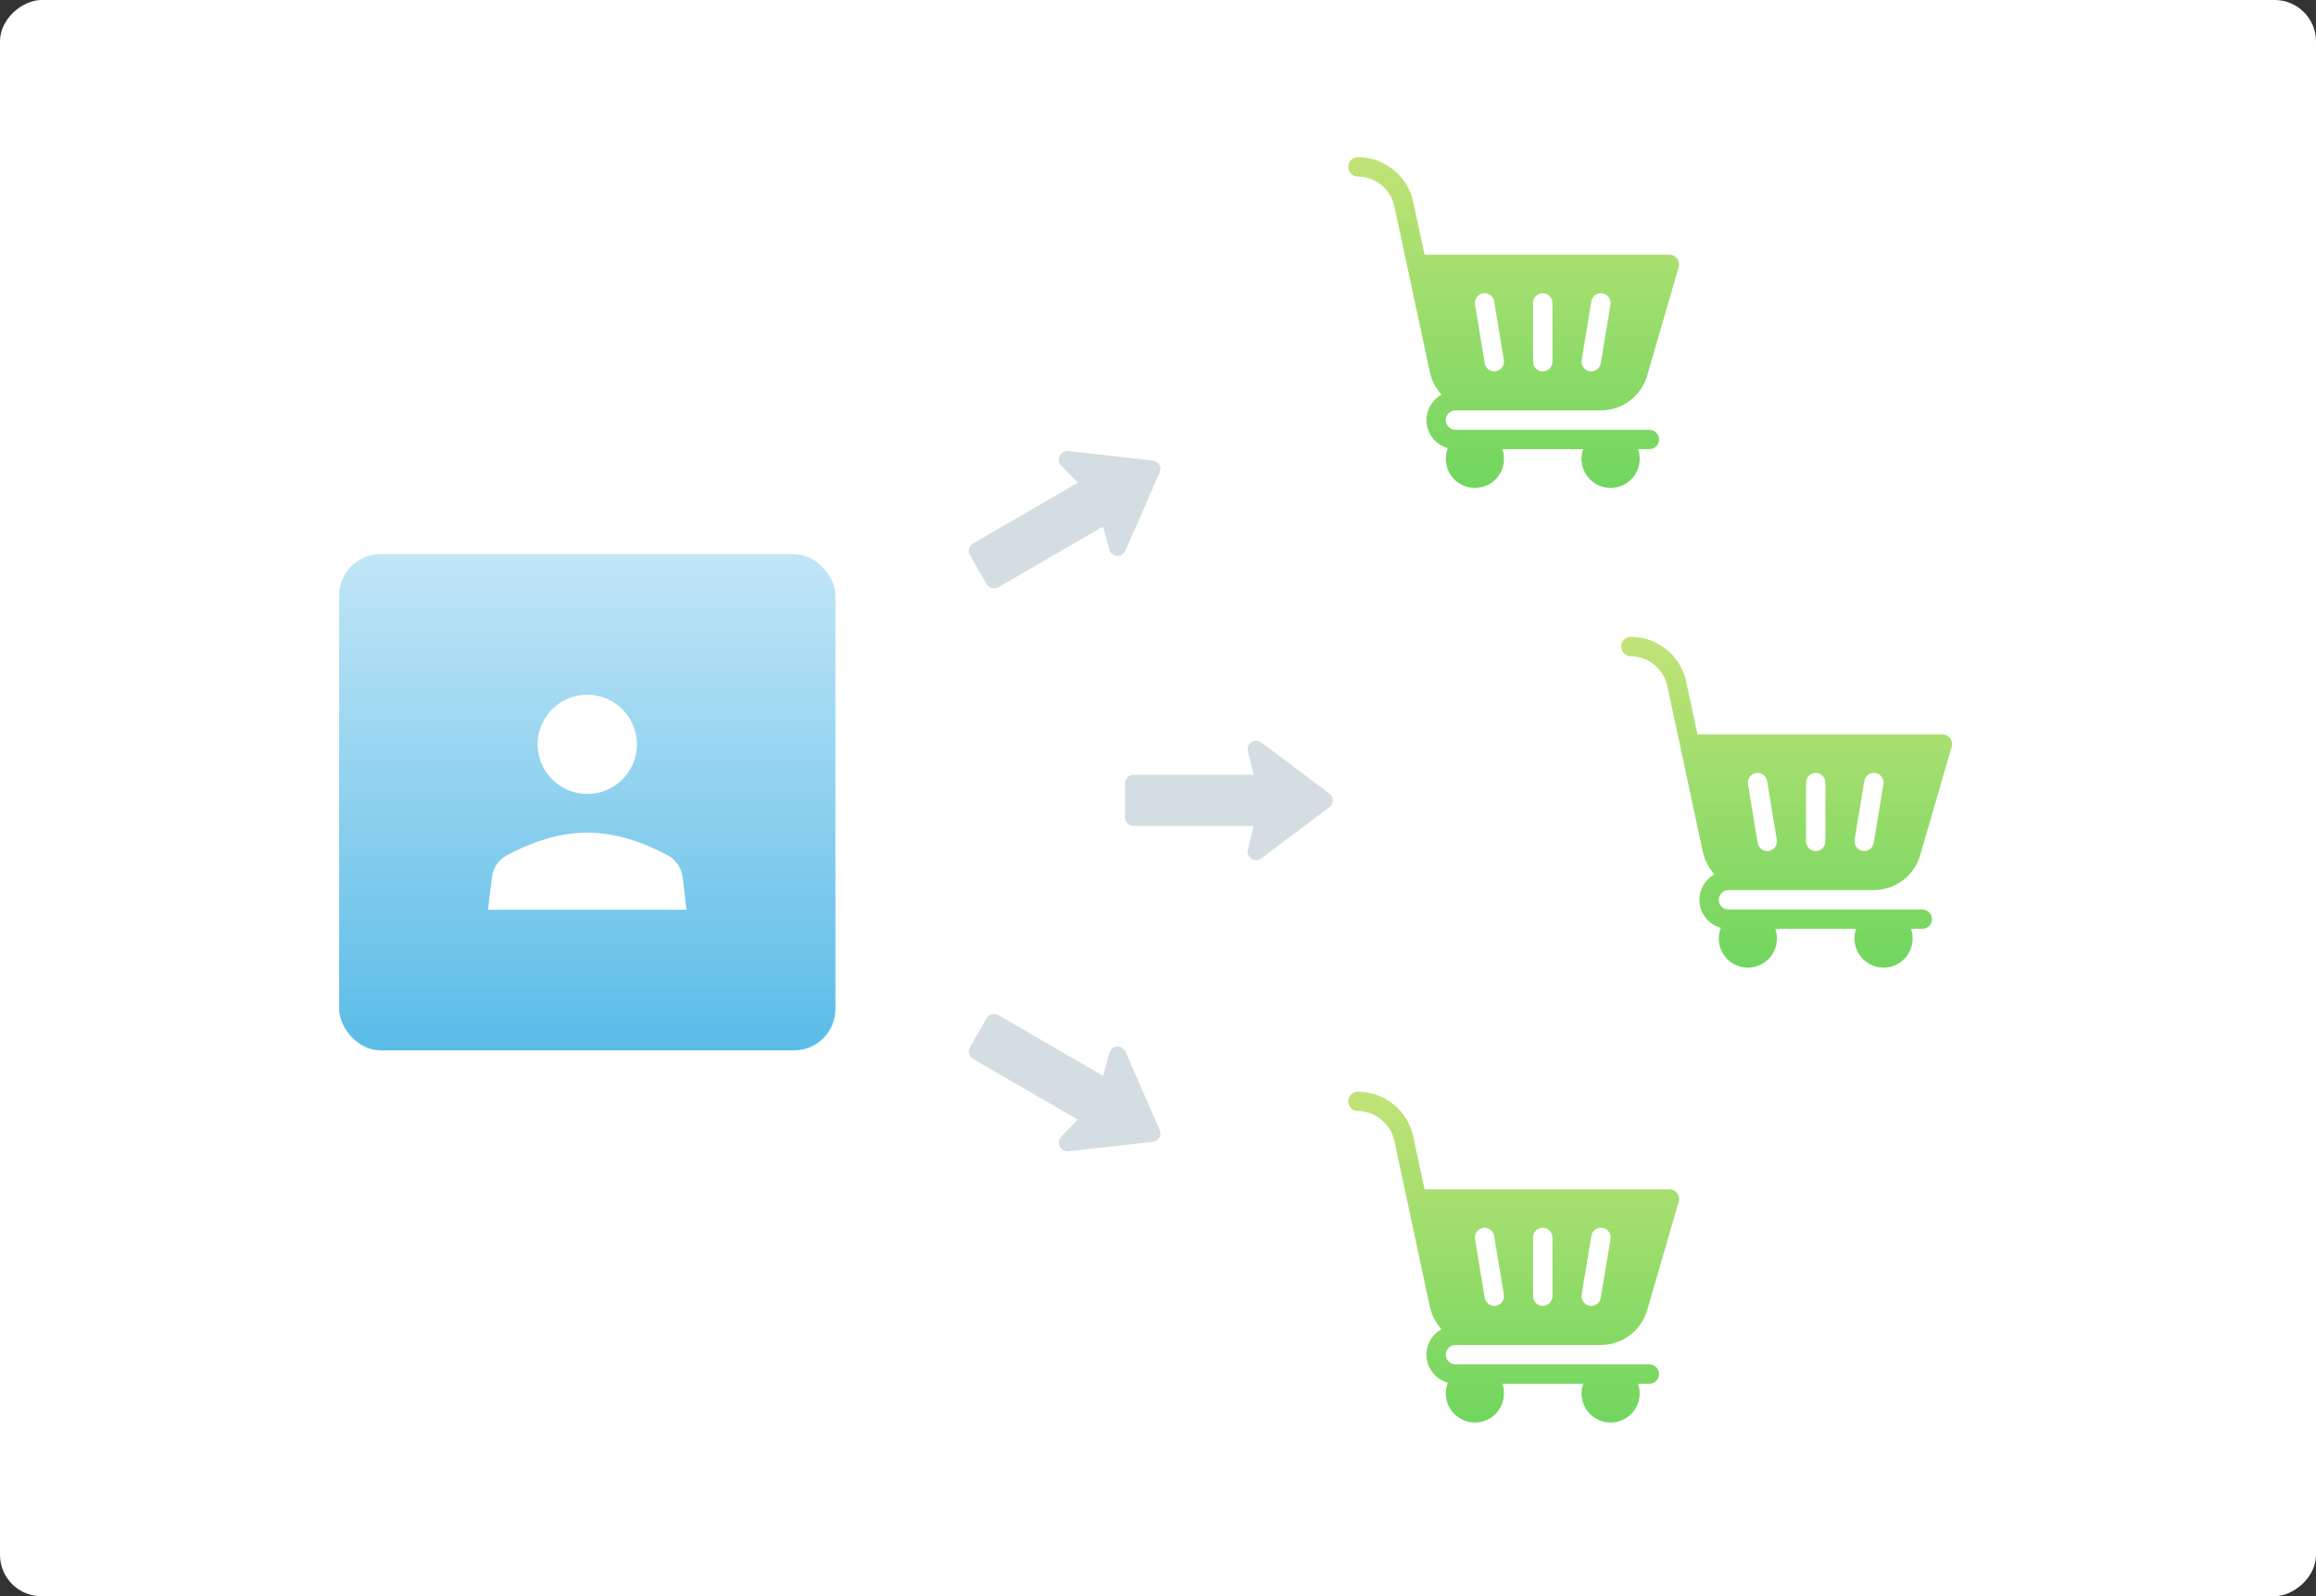 <svg width="280" height="193" viewBox="0 0 280 193" fill="none" xmlns="http://www.w3.org/2000/svg">
<rect x="0" y="0" width="280" height="193" fill="#333333" stroke="none"/>
<rect x="280" width="193" height="280" rx="5" transform="rotate(90 280 0)" fill="white"/>
<rect x="41" y="67" width="60" height="60" rx="5" fill="url(#paint0_linear_1861_11272)"/>
<path d="M80.797 103.455C78.788 102.355 75.046 100.667 71 100.667C66.954 100.667 63.212 102.355 61.203 103.455C60.2 104.004 59.59 105.03 59.455 106.165L59 110H83L82.545 106.165C82.41 105.03 81.8 104.004 80.797 103.455Z" fill="white"/>
<path d="M71 96C74.314 96 77 93.314 77 90C77 86.686 74.314 84 71 84C67.686 84 65 86.686 65 90C65 93.314 67.686 96 71 96Z" fill="white"/>
<path d="M175.969 162.625H193.523C196.136 162.625 198.449 160.878 199.15 158.376L202.953 145.296C203.056 144.942 202.987 144.56 202.765 144.265C202.544 143.97 202.197 143.797 201.828 143.797H172.223L170.846 137.373C170.177 134.26 167.37 132 164.172 132C163.525 132 163 132.525 163 133.172C163 133.819 163.525 134.344 164.172 134.344C166.239 134.344 168.123 135.858 168.555 137.865L172.868 157.998C173.087 159.015 173.577 159.955 174.273 160.718C173.189 161.318 172.453 162.473 172.453 163.797C172.453 165.416 173.554 166.782 175.045 167.189C174.886 167.59 174.797 168.027 174.797 168.484C174.797 170.423 176.374 172 178.313 172C180.251 172 181.828 170.423 181.828 168.484C181.828 168.074 181.757 167.679 181.627 167.313H191.405C191.275 167.679 191.203 168.074 191.203 168.484C191.203 170.423 192.78 172 194.719 172C196.657 172 198.234 170.423 198.234 168.484C198.234 168.074 198.163 167.679 198.033 167.313H199.406C200.053 167.313 200.578 166.788 200.578 166.141C200.578 165.493 200.053 164.969 199.406 164.969H175.969C175.323 164.969 174.797 164.443 174.797 163.797C174.797 163.151 175.323 162.625 175.969 162.625Z" fill="url(#paint1_linear_1861_11272)"/>
<path d="M193.738 148.467C193.099 148.361 192.496 148.794 192.391 149.432L191.219 156.542C191.114 157.18 191.546 157.783 192.185 157.889C192.825 157.994 193.426 157.56 193.531 156.923L194.703 149.813C194.809 149.175 194.376 148.572 193.738 148.467ZM180.641 149.432C180.536 148.794 179.933 148.361 179.294 148.466C178.655 148.572 178.223 149.175 178.328 149.813L179.5 156.923C179.605 157.56 180.207 157.994 180.847 157.888C181.486 157.783 181.918 157.18 181.813 156.542L180.641 149.432ZM186.516 148.451C185.869 148.451 185.344 148.976 185.344 149.623V156.732C185.344 157.379 185.869 157.904 186.516 157.904C187.163 157.904 187.688 157.379 187.688 156.732V149.623C187.688 148.976 187.163 148.451 186.516 148.451Z" fill="white"/>
<path d="M208.969 107.625H226.523C229.136 107.625 231.449 105.878 232.15 103.376L235.953 90.296C236.056 89.942 235.987 89.56 235.765 89.265C235.544 88.97 235.197 88.797 234.828 88.797H205.223L203.846 82.373C203.177 79.26 200.37 77 197.172 77C196.525 77 196 77.525 196 78.172C196 78.819 196.525 79.344 197.172 79.344C199.239 79.344 201.123 80.858 201.555 82.865L205.868 102.998C206.087 104.015 206.577 104.955 207.273 105.718C206.189 106.318 205.453 107.473 205.453 108.797C205.453 110.416 206.554 111.782 208.045 112.189C207.886 112.59 207.797 113.027 207.797 113.484C207.797 115.423 209.374 117 211.313 117C213.251 117 214.828 115.423 214.828 113.484C214.828 113.074 214.757 112.679 214.627 112.313H224.405C224.275 112.679 224.203 113.074 224.203 113.484C224.203 115.423 225.78 117 227.719 117C229.657 117 231.234 115.423 231.234 113.484C231.234 113.074 231.163 112.679 231.033 112.313H232.406C233.053 112.313 233.578 111.788 233.578 111.141C233.578 110.493 233.053 109.969 232.406 109.969H208.969C208.323 109.969 207.797 109.443 207.797 108.797C207.797 108.151 208.323 107.625 208.969 107.625Z" fill="url(#paint2_linear_1861_11272)"/>
<path d="M226.738 93.466C226.099 93.361 225.496 93.794 225.391 94.432L224.219 101.542C224.114 102.18 224.546 102.783 225.185 102.889C225.825 102.994 226.426 102.56 226.531 101.923L227.703 94.813C227.809 94.175 227.376 93.572 226.738 93.466ZM213.641 94.432C213.536 93.794 212.933 93.361 212.294 93.466C211.655 93.572 211.223 94.175 211.328 94.813L212.5 101.923C212.605 102.56 213.207 102.994 213.847 102.888C214.486 102.783 214.918 102.18 214.813 101.542L213.641 94.432ZM219.516 93.451C218.869 93.451 218.344 93.976 218.344 94.623V101.732C218.344 102.379 218.869 102.904 219.516 102.904C220.163 102.904 220.688 102.379 220.688 101.732V94.623C220.688 93.976 220.163 93.451 219.516 93.451Z" fill="white"/>
<path d="M175.969 49.625H193.523C196.136 49.625 198.449 47.878 199.15 45.376L202.953 32.296C203.056 31.942 202.987 31.56 202.765 31.265C202.544 30.97 202.197 30.797 201.828 30.797H172.223L170.846 24.373C170.177 21.26 167.37 19 164.172 19C163.525 19 163 19.525 163 20.172C163 20.819 163.525 21.344 164.172 21.344C166.239 21.344 168.123 22.858 168.555 24.865L172.868 44.998C173.087 46.014 173.577 46.955 174.273 47.718C173.189 48.318 172.453 49.473 172.453 50.797C172.453 52.416 173.554 53.782 175.045 54.189C174.886 54.59 174.797 55.027 174.797 55.484C174.797 57.423 176.374 59 178.313 59C180.251 59 181.828 57.423 181.828 55.484C181.828 55.074 181.757 54.679 181.627 54.312H191.405C191.275 54.679 191.203 55.074 191.203 55.484C191.203 57.423 192.78 59 194.719 59C196.657 59 198.234 57.423 198.234 55.484C198.234 55.074 198.163 54.679 198.033 54.312H199.406C200.053 54.312 200.578 53.788 200.578 53.141C200.578 52.493 200.053 51.969 199.406 51.969H175.969C175.323 51.969 174.797 51.443 174.797 50.797C174.797 50.151 175.323 49.625 175.969 49.625Z" fill="url(#paint3_linear_1861_11272)"/>
<path d="M193.738 35.467C193.099 35.361 192.496 35.794 192.391 36.432L191.219 43.542C191.114 44.18 191.546 44.783 192.185 44.889C192.825 44.994 193.426 44.559 193.531 43.923L194.703 36.813C194.809 36.175 194.376 35.572 193.738 35.467ZM180.641 36.432C180.536 35.794 179.933 35.361 179.294 35.467C178.655 35.572 178.223 36.175 178.328 36.813L179.5 43.923C179.605 44.56 180.207 44.994 180.847 44.888C181.486 44.783 181.918 44.18 181.813 43.541L180.641 36.432ZM186.516 35.451C185.869 35.451 185.344 35.976 185.344 36.623V43.732C185.344 44.379 185.869 44.904 186.516 44.904C187.163 44.904 187.688 44.379 187.688 43.732V36.623C187.688 35.976 187.163 35.451 186.516 35.451Z" fill="white"/>
<path d="M160.729 97.601L152.48 103.789C152.129 104.05 151.654 104.062 151.291 103.823C150.927 103.581 150.756 103.137 150.86 102.714L151.571 99.87L137.031 99.87C136.461 99.87 136 99.409 136 98.839L136 94.714C136 94.144 136.461 93.683 137.031 93.683L151.571 93.683L150.86 90.839C150.756 90.416 150.927 89.972 151.291 89.73C151.659 89.486 152.132 89.504 152.48 89.764L160.729 95.952C161.28 96.363 161.279 97.19 160.729 97.601Z" fill="#D4DEE2"/>
<path d="M139.396 138.057L129.169 139.201C128.735 139.248 128.316 139.019 128.118 138.63C127.92 138.239 127.989 137.772 128.289 137.462L130.307 135.381L117.65 128.042C117.154 127.755 116.98 127.126 117.26 126.637L119.29 123.099C119.571 122.61 120.199 122.447 120.696 122.735L133.353 130.073L134.134 127.275C134.251 126.859 134.618 126.565 135.055 126.541C135.494 126.518 135.897 126.772 136.072 127.171L140.208 136.642C140.485 137.273 140.077 137.982 139.396 138.057Z" fill="#D4DEE2"/>
<path d="M139.396 55.686L129.169 54.542C128.735 54.495 128.316 54.724 128.118 55.113C127.92 55.504 127.989 55.972 128.289 56.282L130.307 58.362L117.65 65.701C117.154 65.989 116.98 66.617 117.26 67.106L119.29 70.644C119.571 71.133 120.199 71.296 120.696 71.008L133.353 63.67L134.134 66.468C134.251 66.884 134.618 67.178 135.055 67.202C135.494 67.225 135.897 66.971 136.072 66.573L140.208 57.101C140.485 56.47 140.077 55.762 139.396 55.686Z" fill="#D4DEE2"/>
<defs>
<linearGradient id="paint0_linear_1861_11272" x1="71" y1="67" x2="71" y2="127" gradientUnits="userSpaceOnUse">
<stop stop-color="#C1E6F6"/>
<stop offset="1" stop-color="#5ABCE8"/>
</linearGradient>
<linearGradient id="paint1_linear_1861_11272" x1="183" y1="132" x2="183" y2="172" gradientUnits="userSpaceOnUse">
<stop stop-color="#C1E377"/>
<stop offset="1" stop-color="#70D65F"/>
</linearGradient>
<linearGradient id="paint2_linear_1861_11272" x1="216" y1="77" x2="216" y2="117" gradientUnits="userSpaceOnUse">
<stop stop-color="#C1E377"/>
<stop offset="1" stop-color="#70D65F"/>
</linearGradient>
<linearGradient id="paint3_linear_1861_11272" x1="183" y1="19" x2="183" y2="59" gradientUnits="userSpaceOnUse">
<stop stop-color="#C1E377"/>
<stop offset="1" stop-color="#70D65F"/>
</linearGradient>
</defs>
</svg>
